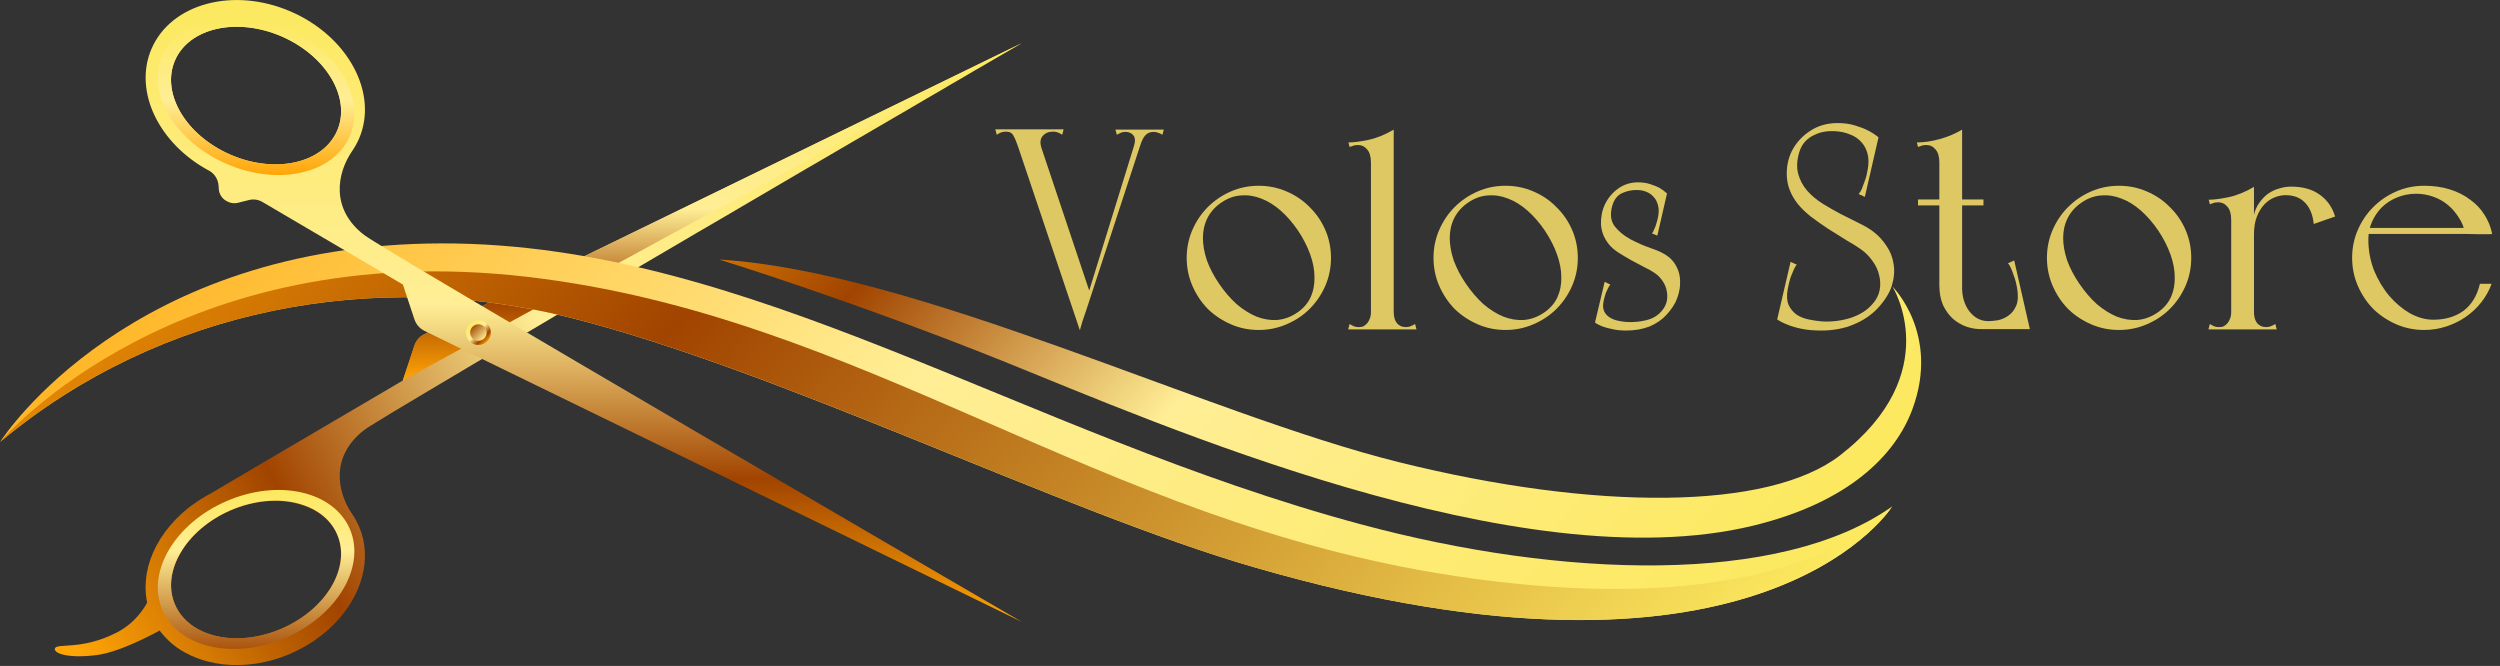 <?xml version="1.0" encoding="UTF-8"?>
<svg xmlns="http://www.w3.org/2000/svg" width="229" height="61" viewBox="0 0 229 61" fill="none">
  <rect x="0" y="0" width="229" height="61" fill="#333333" stroke="none"/>
  <path d="M97.428 11.847L97.298 12.343C97.159 12.256 97.029 12.186 96.907 12.134C96.785 12.082 96.638 12.056 96.464 12.056C96.047 12.056 95.725 12.195 95.499 12.473C95.273 12.734 95.247 13.117 95.421 13.622L99.931 27.092C99.775 27.545 99.636 27.971 99.514 28.371C99.392 28.72 99.271 29.076 99.149 29.442C99.045 29.79 98.967 30.059 98.915 30.251L93.257 13.439C93.118 13.021 92.979 12.691 92.84 12.447C92.718 12.186 92.484 12.056 92.136 12.056C91.98 12.056 91.832 12.082 91.693 12.134C91.571 12.186 91.441 12.256 91.302 12.343L91.171 11.847H97.428ZM106.605 11.873L106.475 12.343C106.336 12.256 106.206 12.195 106.084 12.16C105.962 12.108 105.823 12.082 105.667 12.082C105.371 12.082 105.128 12.177 104.937 12.369C104.746 12.56 104.581 12.882 104.442 13.335L103.816 13.622L104.259 11.873H106.605ZM103.868 13.387L104.833 12.134L99.54 28.293H99.253L103.868 13.387ZM102.173 11.873H104.911L104.311 13.596L103.868 13.387C104.007 12.934 103.99 12.604 103.816 12.395C103.642 12.186 103.407 12.082 103.112 12.082C102.921 12.082 102.756 12.117 102.617 12.186C102.478 12.256 102.373 12.308 102.304 12.343L102.173 11.873Z" fill="#DEC863"></path>
  <path d="M108.701 23.62C108.701 22.715 108.875 21.863 109.223 21.062C109.57 20.261 110.039 19.565 110.63 18.974C111.239 18.364 111.943 17.886 112.742 17.538C113.542 17.19 114.393 17.016 115.297 17.016C116.201 17.016 117.053 17.19 117.852 17.538C118.669 17.886 119.373 18.364 119.964 18.974C120.572 19.565 121.05 20.261 121.398 21.062C121.745 21.863 121.919 22.715 121.919 23.62C121.919 24.525 121.745 25.378 121.398 26.179C121.05 26.979 120.572 27.684 119.964 28.293C119.373 28.885 118.669 29.355 117.852 29.703C117.053 30.051 116.201 30.225 115.297 30.225C114.393 30.225 113.542 30.051 112.742 29.703C111.943 29.355 111.239 28.885 110.63 28.293C110.039 27.684 109.57 26.979 109.223 26.179C108.875 25.378 108.701 24.525 108.701 23.62ZM111.673 25.996C112.16 26.709 112.69 27.327 113.264 27.849C113.855 28.354 114.463 28.737 115.089 28.998C115.714 29.242 116.34 29.346 116.966 29.311C117.609 29.259 118.217 29.041 118.791 28.659C119.364 28.276 119.781 27.806 120.042 27.249C120.303 26.675 120.424 26.057 120.407 25.395C120.407 24.734 120.277 24.038 120.016 23.307C119.755 22.576 119.382 21.845 118.895 21.114C118.408 20.401 117.878 19.791 117.305 19.287C116.731 18.782 116.14 18.417 115.532 18.19C114.923 17.947 114.306 17.851 113.681 17.903C113.072 17.938 112.481 18.147 111.908 18.53C111.334 18.913 110.9 19.391 110.604 19.965C110.326 20.522 110.187 21.131 110.187 21.793C110.187 22.437 110.309 23.124 110.552 23.855C110.813 24.569 111.187 25.282 111.673 25.996Z" fill="#DEC863"></path>
  <path d="M125.579 30.173V12.787L127.665 12.16V30.173H125.579ZM123.493 30.173L123.624 29.677C123.763 29.764 123.893 29.833 124.015 29.886C124.136 29.938 124.284 29.964 124.458 29.964C124.632 29.964 124.78 29.938 124.901 29.886C125.023 29.816 125.145 29.712 125.266 29.572C125.353 29.45 125.423 29.32 125.475 29.181C125.544 29.024 125.579 28.824 125.579 28.58C125.579 28.337 125.675 28.232 125.866 28.267C126.057 28.302 126.3 28.363 126.596 28.45C126.891 28.363 127.143 28.302 127.352 28.267C127.56 28.232 127.665 28.337 127.665 28.58C127.665 29.015 127.76 29.355 127.952 29.598C128.16 29.842 128.438 29.964 128.786 29.964C128.942 29.964 129.081 29.938 129.203 29.886C129.342 29.833 129.481 29.764 129.62 29.677L129.75 30.173H123.493ZM127.665 11.873V12.761C127.56 12.865 127.413 13.013 127.222 13.204C127.03 13.378 126.83 13.57 126.622 13.779C126.413 13.987 126.213 14.196 126.022 14.405C125.831 14.597 125.683 14.762 125.579 14.901C125.579 14.362 125.466 13.961 125.24 13.7C125.014 13.422 124.727 13.283 124.38 13.283C124.189 13.283 124.032 13.309 123.911 13.361C123.806 13.396 123.711 13.431 123.624 13.465L123.519 13.048C123.989 13.048 124.597 12.969 125.344 12.813C126.092 12.656 126.865 12.343 127.665 11.873Z" fill="#DEC863"></path>
  <path d="M131.31 23.62C131.31 22.715 131.483 21.863 131.831 21.062C132.179 20.261 132.648 19.565 133.239 18.974C133.847 18.364 134.551 17.886 135.351 17.538C136.15 17.19 137.002 17.016 137.906 17.016C138.809 17.016 139.661 17.19 140.461 17.538C141.277 17.886 141.981 18.364 142.572 18.974C143.181 19.565 143.659 20.261 144.006 21.062C144.354 21.863 144.528 22.715 144.528 23.62C144.528 24.525 144.354 25.378 144.006 26.179C143.659 26.979 143.181 27.684 142.572 28.293C141.981 28.885 141.277 29.355 140.461 29.703C139.661 30.051 138.809 30.225 137.906 30.225C137.002 30.225 136.15 30.051 135.351 29.703C134.551 29.355 133.847 28.885 133.239 28.293C132.648 27.684 132.179 26.979 131.831 26.179C131.483 25.378 131.31 24.525 131.31 23.62ZM134.282 25.996C134.768 26.709 135.299 27.327 135.872 27.849C136.463 28.354 137.071 28.737 137.697 28.998C138.323 29.242 138.948 29.346 139.574 29.311C140.217 29.259 140.826 29.041 141.399 28.659C141.973 28.276 142.39 27.806 142.651 27.249C142.911 26.675 143.033 26.057 143.016 25.395C143.016 24.734 142.885 24.038 142.624 23.307C142.364 22.576 141.99 21.845 141.503 21.114C141.017 20.401 140.487 19.791 139.913 19.287C139.34 18.782 138.749 18.417 138.14 18.19C137.532 17.947 136.915 17.851 136.289 17.903C135.681 17.938 135.09 18.147 134.516 18.53C133.943 18.913 133.508 19.391 133.213 19.965C132.935 20.522 132.796 21.131 132.796 21.793C132.796 22.437 132.917 23.124 133.161 23.855C133.421 24.569 133.795 25.282 134.282 25.996Z" fill="#DEC863"></path>
  <path d="M148.996 29.494C149.604 29.529 150.195 29.477 150.769 29.337C151.36 29.198 151.829 28.928 152.176 28.528C152.437 28.232 152.602 27.928 152.672 27.614C152.741 27.284 152.741 26.962 152.672 26.648C152.62 26.335 152.498 26.039 152.307 25.761C152.116 25.465 151.881 25.221 151.603 25.03C151.325 24.838 150.986 24.647 150.586 24.456C150.186 24.247 149.778 24.029 149.361 23.803C148.961 23.577 148.57 23.342 148.188 23.098C147.823 22.855 147.536 22.593 147.327 22.315C146.91 21.776 146.684 21.184 146.649 20.54C146.632 19.878 146.754 19.269 147.014 18.712C147.292 18.138 147.692 17.66 148.214 17.277C148.752 16.894 149.361 16.702 150.039 16.702C150.456 16.702 150.821 16.755 151.134 16.859C151.464 16.963 151.751 17.076 151.994 17.198C152.255 17.355 152.489 17.529 152.698 17.721L151.811 21.584L151.316 21.375C151.386 21.306 151.446 21.201 151.499 21.062C151.568 20.923 151.629 20.775 151.681 20.618C151.733 20.462 151.777 20.314 151.811 20.174C151.846 20.018 151.872 19.896 151.89 19.809C151.959 19.409 151.951 19.061 151.864 18.765C151.777 18.451 151.638 18.199 151.446 18.008C151.273 17.816 151.055 17.668 150.795 17.564C150.534 17.459 150.265 17.407 149.986 17.407C149.535 17.39 149.083 17.477 148.631 17.668C148.179 17.86 147.866 18.243 147.692 18.817C147.466 19.6 147.536 20.235 147.901 20.723C148.266 21.192 148.752 21.593 149.361 21.923C149.986 22.254 150.63 22.532 151.29 22.759C151.968 22.985 152.489 23.246 152.854 23.542C153.167 23.786 153.419 24.108 153.61 24.508C153.802 24.891 153.897 25.317 153.897 25.787C153.915 26.257 153.828 26.762 153.636 27.301C153.445 27.823 153.115 28.337 152.646 28.841C152.229 29.294 151.707 29.651 151.081 29.912C150.456 30.155 149.743 30.277 148.944 30.277C148.457 30.277 148.04 30.234 147.692 30.147C147.345 30.077 147.049 29.999 146.806 29.912C146.528 29.807 146.293 29.685 146.102 29.546L146.988 25.813L147.51 26.074C147.44 26.144 147.371 26.248 147.301 26.387C147.232 26.527 147.162 26.675 147.093 26.831C147.04 26.988 146.997 27.136 146.962 27.275C146.927 27.414 146.901 27.527 146.884 27.614C146.815 27.962 146.832 28.258 146.936 28.502C147.04 28.728 147.197 28.911 147.405 29.05C147.614 29.189 147.857 29.294 148.135 29.363C148.431 29.433 148.718 29.477 148.996 29.494Z" fill="#DEC863"></path>
  <path d="M166.884 29.442C167.77 29.494 168.639 29.39 169.491 29.128C170.342 28.85 171.012 28.432 171.498 27.875C171.863 27.475 172.089 27.04 172.176 26.57C172.263 26.1 172.246 25.639 172.124 25.187C172.02 24.734 171.82 24.308 171.524 23.907C171.246 23.507 170.916 23.168 170.534 22.889C170.151 22.611 169.682 22.315 169.126 22.002C168.587 21.671 168.031 21.323 167.457 20.957C166.901 20.592 166.371 20.218 165.867 19.835C165.363 19.435 164.954 19.034 164.641 18.634C164.051 17.868 163.729 17.059 163.677 16.206C163.625 15.336 163.781 14.536 164.146 13.805C164.529 13.074 165.076 12.473 165.789 12.003C166.519 11.516 167.362 11.273 168.317 11.273C168.908 11.273 169.43 11.342 169.882 11.481C170.351 11.62 170.742 11.768 171.055 11.925C171.437 12.117 171.776 12.334 172.072 12.578L170.82 18.034L170.247 17.773C170.351 17.668 170.447 17.52 170.534 17.329C170.62 17.12 170.699 16.911 170.768 16.702C170.855 16.476 170.925 16.259 170.977 16.05C171.029 15.823 171.064 15.649 171.081 15.528C171.185 14.953 171.177 14.457 171.055 14.04C170.933 13.604 170.733 13.248 170.455 12.969C170.177 12.673 169.847 12.456 169.465 12.317C169.082 12.16 168.683 12.064 168.265 12.03C167.9 11.995 167.535 12.003 167.17 12.056C166.823 12.108 166.493 12.212 166.18 12.369C165.867 12.508 165.589 12.708 165.345 12.969C165.102 13.23 164.92 13.57 164.798 13.987C164.589 14.718 164.563 15.371 164.72 15.945C164.876 16.502 165.146 17.007 165.528 17.459C165.928 17.912 166.406 18.312 166.962 18.66C167.518 19.008 168.083 19.33 168.656 19.626C169.247 19.922 169.804 20.201 170.325 20.462C170.864 20.723 171.298 20.984 171.629 21.245C172.08 21.593 172.471 22.019 172.802 22.524C173.149 23.029 173.367 23.585 173.454 24.195C173.558 24.804 173.506 25.456 173.297 26.152C173.089 26.831 172.654 27.527 171.994 28.241C171.403 28.867 170.664 29.363 169.777 29.729C168.908 30.094 167.918 30.277 166.805 30.277C166.128 30.277 165.537 30.225 165.033 30.12C164.529 30.016 164.111 29.894 163.781 29.755C163.399 29.616 163.069 29.45 162.79 29.259L164.016 23.986L164.589 24.247C164.485 24.351 164.389 24.508 164.303 24.717C164.216 24.908 164.129 25.117 164.042 25.343C163.972 25.552 163.911 25.77 163.859 25.996C163.807 26.205 163.772 26.37 163.755 26.492C163.651 27.066 163.677 27.545 163.833 27.928C164.007 28.293 164.25 28.589 164.563 28.815C164.876 29.024 165.241 29.172 165.658 29.259C166.075 29.346 166.484 29.407 166.884 29.442Z" fill="#DEC863"></path>
  <path d="M175.689 18.817V18.269H181.685V18.817H175.689ZM181.607 30.147C181.12 30.164 180.642 30.094 180.173 29.938C179.704 29.781 179.278 29.537 178.896 29.207C178.531 28.876 178.226 28.458 177.983 27.954C177.757 27.432 177.644 26.823 177.644 26.126H179.73C179.695 27.084 179.912 27.875 180.382 28.502C180.851 29.111 181.433 29.416 182.128 29.416C182.354 29.416 182.641 29.39 182.989 29.337C183.336 29.268 183.658 29.128 183.953 28.92C184.266 28.711 184.51 28.406 184.683 28.006C184.857 27.588 184.883 27.04 184.762 26.361C184.744 26.239 184.709 26.074 184.657 25.865C184.605 25.639 184.536 25.422 184.449 25.213C184.379 24.986 184.301 24.778 184.214 24.586C184.127 24.377 184.032 24.221 183.927 24.116L184.501 23.855L185.935 30.147H181.607ZM177.644 26.126V13.622L179.73 11.873V26.126H177.644ZM179.73 11.873V12.761C179.626 12.865 179.478 13.013 179.287 13.204C179.096 13.378 178.896 13.57 178.687 13.779C178.479 13.987 178.279 14.196 178.087 14.405C177.896 14.597 177.749 14.762 177.644 14.901C177.644 14.362 177.531 13.961 177.305 13.7C177.079 13.422 176.793 13.283 176.445 13.283C176.254 13.283 176.097 13.309 175.976 13.361C175.871 13.396 175.776 13.431 175.689 13.465L175.585 13.048C176.245 13.048 176.949 12.943 177.696 12.734C178.444 12.525 179.122 12.238 179.73 11.873Z" fill="#DEC863"></path>
  <path d="M187.5 23.62C187.5 22.715 187.674 21.863 188.021 21.062C188.369 20.261 188.838 19.565 189.429 18.974C190.037 18.364 190.741 17.886 191.541 17.538C192.34 17.19 193.192 17.016 194.096 17.016C195 17.016 195.851 17.19 196.651 17.538C197.468 17.886 198.172 18.364 198.763 18.974C199.371 19.565 199.849 20.261 200.197 21.062C200.544 21.863 200.718 22.715 200.718 23.62C200.718 24.525 200.544 25.378 200.197 26.179C199.849 26.979 199.371 27.684 198.763 28.293C198.172 28.885 197.468 29.355 196.651 29.703C195.851 30.051 195 30.225 194.096 30.225C193.192 30.225 192.34 30.051 191.541 29.703C190.741 29.355 190.037 28.885 189.429 28.293C188.838 27.684 188.369 26.979 188.021 26.179C187.674 25.378 187.5 24.525 187.5 23.62ZM190.472 25.996C190.959 26.709 191.489 27.327 192.062 27.849C192.653 28.354 193.262 28.737 193.887 28.998C194.513 29.242 195.139 29.346 195.764 29.311C196.408 29.259 197.016 29.041 197.589 28.659C198.163 28.276 198.58 27.806 198.841 27.249C199.102 26.675 199.223 26.057 199.206 25.395C199.206 24.734 199.075 24.038 198.815 23.307C198.554 22.576 198.18 21.845 197.694 21.114C197.207 20.401 196.677 19.791 196.103 19.287C195.53 18.782 194.939 18.417 194.331 18.19C193.722 17.947 193.105 17.851 192.479 17.903C191.871 17.938 191.28 18.147 190.707 18.53C190.133 18.913 189.699 19.391 189.403 19.965C189.125 20.522 188.986 21.131 188.986 21.793C188.986 22.437 189.108 23.124 189.351 23.855C189.612 24.569 189.985 25.282 190.472 25.996Z" fill="#DEC863"></path>
  <path d="M204.378 30.173V18.034L206.464 17.407V30.173H204.378ZM202.292 30.173L202.423 29.677C202.562 29.764 202.692 29.833 202.814 29.886C202.935 29.938 203.083 29.964 203.257 29.964C203.431 29.964 203.578 29.938 203.7 29.886C203.822 29.816 203.943 29.712 204.065 29.572C204.152 29.45 204.221 29.32 204.274 29.181C204.343 29.024 204.378 28.824 204.378 28.58C204.378 28.337 204.473 28.232 204.665 28.267C204.856 28.302 205.099 28.363 205.395 28.45C205.69 28.363 205.942 28.302 206.151 28.267C206.359 28.232 206.464 28.337 206.464 28.58C206.464 29.015 206.559 29.355 206.75 29.598C206.959 29.842 207.237 29.964 207.585 29.964C207.741 29.964 207.88 29.938 208.002 29.886C208.141 29.833 208.28 29.764 208.419 29.677L208.549 30.173H202.292ZM206.464 17.12V18.008C206.359 18.112 206.212 18.26 206.02 18.451C205.829 18.625 205.629 18.817 205.421 19.026C205.212 19.235 205.012 19.443 204.821 19.652C204.63 19.844 204.482 20.009 204.378 20.148C204.378 19.609 204.265 19.209 204.039 18.947C203.813 18.669 203.526 18.53 203.179 18.53C202.987 18.53 202.831 18.556 202.709 18.608C202.605 18.643 202.509 18.678 202.423 18.712L202.318 18.295C202.788 18.295 203.396 18.216 204.143 18.06C204.891 17.903 205.664 17.59 206.464 17.12ZM206.464 21.48V19.678C206.55 19.278 206.707 18.921 206.933 18.608C207.159 18.277 207.419 17.999 207.715 17.773C208.028 17.546 208.367 17.381 208.732 17.277C209.114 17.155 209.488 17.094 209.853 17.094C210.948 17.094 211.834 17.346 212.512 17.851C213.19 18.338 213.65 19 213.894 19.835L211.938 20.514C211.852 19.678 211.591 19.034 211.156 18.582C210.722 18.112 210.122 17.877 209.357 17.877C209.027 17.877 208.688 17.947 208.341 18.086C207.993 18.225 207.68 18.443 207.402 18.739C207.124 19.034 206.898 19.409 206.724 19.861C206.55 20.314 206.464 20.853 206.464 21.48Z" fill="#DEC863"></path>
  <path d="M216.941 21.923C216.941 22.933 217.115 23.881 217.462 24.769C217.827 25.657 218.297 26.44 218.87 27.118C219.444 27.78 220.078 28.311 220.774 28.711C221.486 29.094 222.19 29.285 222.885 29.285C223.98 29.285 224.901 29.015 225.649 28.476C226.396 27.919 226.9 27.092 227.161 25.996H228.23C228.004 26.622 227.682 27.197 227.265 27.719C226.865 28.224 226.387 28.667 225.831 29.05C225.292 29.416 224.702 29.703 224.058 29.912C223.415 30.12 222.746 30.225 222.051 30.225C221.147 30.225 220.296 30.051 219.496 29.703C218.697 29.355 217.993 28.885 217.384 28.293C216.793 27.684 216.324 26.979 215.976 26.179C215.629 25.378 215.455 24.525 215.455 23.62C215.455 22.715 215.629 21.863 215.976 21.062C216.324 20.261 216.793 19.565 217.384 18.974C217.993 18.364 218.697 17.886 219.496 17.538C220.296 17.19 221.147 17.016 222.051 17.016C222.92 17.016 223.711 17.129 224.423 17.355C225.136 17.581 225.753 17.895 226.275 18.295C226.813 18.678 227.248 19.139 227.578 19.678C227.926 20.218 228.16 20.801 228.282 21.427C228.282 21.445 228.152 21.453 227.891 21.453C227.63 21.453 227.352 21.453 227.057 21.453C226.692 21.453 226.275 21.445 225.805 21.427C225.718 20.87 225.527 20.375 225.232 19.939C224.954 19.487 224.615 19.095 224.215 18.765C223.815 18.434 223.363 18.182 222.859 18.008C222.355 17.834 221.842 17.747 221.321 17.747C220.695 17.747 220.113 17.86 219.574 18.086C219.053 18.295 218.592 18.591 218.192 18.974C217.81 19.356 217.506 19.8 217.28 20.305C217.054 20.81 216.941 21.349 216.941 21.923ZM216.472 21.427V20.879H227.917L228.282 21.427H216.472Z" fill="#DEC863"></path>
  <path d="M26.63 59.864C27.154 59.637 27.652 59.385 28.124 59.106C29.061 58.543 29.895 57.896 30.619 57.157C33.141 54.587 34.143 51.142 32.889 48.228C32.714 47.84 32.52 47.471 32.281 47.121C30.833 45.036 30.283 41.759 33.354 39.396C33.38 39.37 33.425 39.344 33.49 39.305C33.535 39.266 33.58 39.234 33.645 39.189C33.852 39.059 34.162 38.871 34.55 38.625C34.621 38.58 34.692 38.535 34.776 38.489C35.533 38.017 36.587 37.382 37.867 36.625C37.996 36.54 38.132 36.463 38.255 36.392C41.164 34.65 45.153 32.286 49.679 29.638C50.015 29.437 50.358 29.236 50.701 29.029C53.694 27.274 56.894 25.39 60.153 23.486C60.379 23.35 60.612 23.214 60.838 23.085C61.853 22.489 62.875 21.887 63.903 21.285C64.582 20.883 65.26 20.488 65.939 20.1C66.282 19.893 66.638 19.692 66.98 19.491C67.207 19.355 67.433 19.219 67.659 19.09C69.786 17.846 71.874 16.629 73.892 15.438C74.112 15.321 74.318 15.192 74.532 15.069C75.372 14.576 76.213 14.091 77.027 13.612C77.37 13.411 77.713 13.21 78.049 13.016C78.12 12.977 78.185 12.945 78.249 12.899C78.45 12.789 78.65 12.673 78.844 12.556C79.18 12.368 79.51 12.168 79.84 11.973C80.428 11.63 80.997 11.293 81.56 10.97C81.611 10.944 81.669 10.918 81.715 10.879C81.902 10.769 82.083 10.659 82.264 10.562C82.581 10.38 82.898 10.199 83.202 10.018C83.376 9.908 83.557 9.811 83.725 9.707C84.113 9.48 84.495 9.254 84.863 9.04C85.322 8.775 85.775 8.516 86.202 8.263C86.519 8.082 86.816 7.901 87.113 7.726C87.708 7.383 88.271 7.059 88.794 6.748C88.936 6.664 89.092 6.573 89.24 6.482C89.473 6.353 89.699 6.217 89.919 6.094C90.165 5.952 90.398 5.816 90.624 5.68C90.824 5.569 91.025 5.453 91.206 5.343C91.303 5.291 91.413 5.226 91.516 5.162C92.15 4.799 92.648 4.508 93.01 4.294C93.21 4.177 93.372 4.087 93.482 4.022C93.507 4.002 93.533 3.996 93.553 3.977L38.895 30.603C38.442 30.823 38.106 31.211 37.957 31.677L36.897 34.857L24.044 42.407L19.195 45.263C18.969 45.379 18.742 45.508 18.536 45.645C18.361 45.742 18.193 45.852 18.031 45.968C17.967 46.007 17.915 46.039 17.857 46.085C17.74 46.169 17.624 46.247 17.501 46.337C17.365 46.434 17.23 46.538 17.1 46.655C16.939 46.784 16.784 46.92 16.628 47.063C15.102 48.448 14.042 50.132 13.583 51.874C13.538 52.048 13.499 52.23 13.467 52.411C13.441 52.508 13.421 52.612 13.415 52.709C13.396 52.845 13.376 52.974 13.37 53.11C13.26 54.25 13.415 55.39 13.874 56.465C14.184 57.17 14.598 57.805 15.122 58.355C15.251 58.491 15.387 58.627 15.523 58.757C15.937 59.139 16.409 59.482 16.926 59.761C17.262 59.948 17.624 60.117 17.992 60.259C18.374 60.414 18.762 60.531 19.156 60.622C19.557 60.719 19.958 60.797 20.378 60.848C22.35 61.081 24.529 60.777 26.63 59.871V59.864ZM25.79 57.585C25.272 57.811 24.749 57.993 24.225 58.129C23.882 58.219 23.54 58.291 23.197 58.349C22.874 58.401 22.544 58.44 22.221 58.459C22.201 58.459 22.182 58.465 22.169 58.459C20.359 58.556 18.704 58.122 17.514 57.235C17.294 57.073 17.1 56.898 16.919 56.711C16.732 56.523 16.564 56.309 16.415 56.096C16.273 55.869 16.143 55.636 16.034 55.39C14.74 52.398 17.029 48.532 21.122 46.758C21.639 46.532 22.163 46.35 22.686 46.214C23.003 46.13 23.32 46.072 23.624 46.014L23.785 45.988C24.096 45.942 24.4 45.916 24.697 45.891H24.749C25.938 45.832 27.044 46.014 28.007 46.389C28.512 46.583 28.983 46.81 29.391 47.114C30.044 47.606 30.555 48.222 30.871 48.96C32.164 51.958 29.889 55.817 25.783 57.591L25.79 57.585Z" fill="url(#paint0_linear_259_348)"></path>
  <path d="M20.753 45.903C16.014 47.949 13.376 52.423 14.876 55.875C16.37 59.332 21.413 60.478 26.165 58.426C30.904 56.367 33.535 51.905 32.042 48.448C30.548 44.99 25.492 43.844 20.753 45.903ZM30.884 48.946C32.178 51.938 29.902 55.803 25.796 57.578C21.697 59.352 17.32 58.374 16.027 55.376C14.734 52.385 17.023 48.519 21.115 46.745C25.221 44.97 29.598 45.955 30.884 48.946Z" fill="url(#paint1_linear_259_348)"></path>
  <path d="M36.897 34.856L93.553 3.976L93.598 3.95L38.888 30.596C38.442 30.809 38.106 31.198 37.951 31.671L36.897 34.85V34.856Z" fill="url(#paint2_linear_259_348)"></path>
  <path d="M13.486 55.182C13.486 55.182 12.665 56.923 10.719 57.927C7.48 59.598 5.198 58.879 5.03 59.397C4.894 59.824 6.135 60.342 8.851 60.006C11.139 59.721 14.631 57.752 14.631 57.752L14.475 55.182H13.486Z" fill="url(#paint3_linear_259_348)"></path>
  <path d="M173.335 46.376C172.786 47.225 160.43 65.18 114.876 51.958C97.232 46.843 71.397 33.905 52.181 29.087C34.311 24.613 14.773 28.155 0.006 40.484C0.362 39.934 11.909 22.36 40.428 22.295C68.571 22.243 93.411 39.636 124.684 48.034C143.013 52.962 163.081 53.667 173.342 46.376H173.335Z" fill="url(#paint4_linear_259_348)"></path>
  <path d="M173.335 46.383C172.786 47.225 160.43 65.174 114.876 51.952C97.232 46.836 71.397 33.899 52.181 29.081C34.311 24.607 14.773 28.149 0.006 40.477C0.485 39.953 16.241 21.654 48.225 25.351C79.239 28.939 100.471 47.807 133.199 52.748C164.167 57.429 172.902 46.907 173.348 46.383H173.335Z" fill="url(#paint5_linear_259_348)"></path>
  <path d="M93.605 56.969C91.84 55.94 35.359 23.065 33.355 21.524C30.283 19.161 30.833 15.884 32.281 13.799C32.514 13.456 32.721 13.087 32.889 12.698C34.68 8.541 31.88 3.329 26.631 1.056C21.387 -1.217 15.672 0.311 13.881 4.468C12.2 8.366 14.56 13.197 19.195 15.658C19.667 15.936 19.971 16.428 20.017 16.972L20.042 17.335C20.075 17.768 20.32 18.163 20.695 18.384L20.779 18.429C21.083 18.61 21.445 18.662 21.788 18.578L22.797 18.325C23.223 18.215 23.669 18.28 24.051 18.507L36.904 26.063L37.958 29.242C38.113 29.715 38.449 30.104 38.895 30.317L93.605 56.969ZM21.116 14.175C17.017 12.4 14.734 8.535 16.027 5.537C17.32 2.545 21.691 1.555 25.797 3.335C29.895 5.116 32.178 8.975 30.885 11.973C29.592 14.965 25.221 15.955 21.116 14.175Z" fill="url(#paint6_linear_259_348)"></path>
  <path d="M32.042 12.466C33.535 9.008 30.904 4.54 26.165 2.487C21.419 0.441 16.37 1.581 14.876 5.038C13.376 8.49 16.014 12.964 20.753 15.01C25.492 17.069 30.548 15.923 32.042 12.466ZM21.115 14.168C17.016 12.394 14.734 8.529 16.027 5.537C17.32 2.539 21.697 1.561 25.796 3.335C29.902 5.11 32.178 8.975 30.884 11.967C29.598 14.958 25.221 15.943 21.115 14.168Z" fill="url(#paint7_linear_259_348)"></path>
  <path d="M43.822 31.6C44.449 31.6 44.96 31.088 44.96 30.46C44.96 29.832 44.449 29.32 43.822 29.32C43.195 29.32 42.684 29.832 42.684 30.46C42.684 31.088 43.195 31.6 43.822 31.6Z" fill="url(#paint8_linear_259_348)"></path>
  <path d="M43.822 31.217C44.242 31.217 44.578 30.881 44.578 30.46C44.578 30.039 44.236 29.702 43.822 29.702C43.408 29.702 43.065 30.039 43.065 30.46C43.065 30.881 43.402 31.217 43.822 31.217Z" fill="url(#paint9_linear_259_348)"></path>
  <path d="M65.856 23.765C65.856 23.765 78.288 27.611 92.079 33.16C105.869 38.709 139.205 53.363 160.618 48.144C169.352 46.014 173.626 41.694 175.184 37.466C177.725 30.564 173.354 26.258 173.354 26.258C173.354 26.258 178.287 34.144 168.57 41.694C162.014 46.784 146.077 46.791 128.142 42.336C110.402 37.932 84.062 24.878 65.862 23.771L65.856 23.765Z" fill="url(#paint10_linear_259_348)"></path>
  <defs>
    <linearGradient id="paint0_linear_259_348" x1="96.184" y1="12.051" x2="6.6" y2="58.806" gradientUnits="userSpaceOnUse">
      <stop stop-color="#FCE95F"></stop>
      <stop offset="0.49" stop-color="#FFEE95"></stop>
      <stop offset="0.77" stop-color="#A14400"></stop>
      <stop offset="1" stop-color="#FFA506"></stop>
    </linearGradient>
    <linearGradient id="paint1_linear_259_348" x1="23.456" y1="59.449" x2="23.456" y2="44.88" gradientUnits="userSpaceOnUse">
      <stop stop-color="#AA540E"></stop>
      <stop offset="0.62" stop-color="#FFEE95"></stop>
      <stop offset="1" stop-color="#FCE95F"></stop>
    </linearGradient>
    <linearGradient id="paint2_linear_259_348" x1="65.241" y1="3.95" x2="65.241" y2="34.856" gradientUnits="userSpaceOnUse">
      <stop stop-color="#FCE95F"></stop>
      <stop offset="0.49" stop-color="#FFEE95"></stop>
      <stop offset="0.77" stop-color="#A14400"></stop>
      <stop offset="1" stop-color="#FFA506"></stop>
    </linearGradient>
    <linearGradient id="paint3_linear_259_348" x1="96.714" y1="13.06" x2="7.124" y2="59.816" gradientUnits="userSpaceOnUse">
      <stop stop-color="#FCE95F"></stop>
      <stop offset="0.49" stop-color="#FFEE95"></stop>
      <stop offset="0.77" stop-color="#A14400"></stop>
      <stop offset="1" stop-color="#FFA506"></stop>
    </linearGradient>
    <linearGradient id="paint4_linear_259_348" x1="24.335" y1="-13.824" x2="134.911" y2="87.423" gradientUnits="userSpaceOnUse">
      <stop stop-color="#FFA506"></stop>
      <stop offset="0.51" stop-color="#FFEE95"></stop>
      <stop offset="1" stop-color="#FCE95F"></stop>
    </linearGradient>
    <linearGradient id="paint5_linear_259_348" x1="24.549" y1="-13.623" x2="134.91" y2="87.43" gradientUnits="userSpaceOnUse">
      <stop stop-color="#FFA506"></stop>
      <stop offset="0.38" stop-color="#A14400"></stop>
      <stop offset="1" stop-color="#FCE95F"></stop>
    </linearGradient>
    <linearGradient id="paint6_linear_259_348" x1="53.468" y1="0" x2="53.468" y2="56.976" gradientUnits="userSpaceOnUse">
      <stop stop-color="#FCE95F"></stop>
      <stop offset="0.49" stop-color="#FFEE95"></stop>
      <stop offset="0.77" stop-color="#A14400"></stop>
      <stop offset="1" stop-color="#FFA506"></stop>
    </linearGradient>
    <linearGradient id="paint7_linear_259_348" x1="23.456" y1="1.471" x2="23.456" y2="16.04" gradientUnits="userSpaceOnUse">
      <stop stop-color="#FCE95F"></stop>
      <stop offset="0.53" stop-color="#FFEE95"></stop>
      <stop offset="1" stop-color="#FFA506"></stop>
    </linearGradient>
    <linearGradient id="paint8_linear_259_348" x1="42.885" y1="29.521" x2="44.691" y2="31.325" gradientUnits="userSpaceOnUse">
      <stop stop-color="#FCE95F"></stop>
      <stop offset="0.49" stop-color="#FFEE95"></stop>
      <stop offset="0.77" stop-color="#A14400"></stop>
      <stop offset="1" stop-color="#FFA506"></stop>
    </linearGradient>
    <linearGradient id="paint9_linear_259_348" x1="43.201" y1="29.838" x2="44.399" y2="31.034" gradientUnits="userSpaceOnUse">
      <stop stop-color="#A14400"></stop>
      <stop offset="1" stop-color="#FFEE95"></stop>
    </linearGradient>
    <linearGradient id="paint10_linear_259_348" x1="80.448" y1="-10.949" x2="156.431" y2="58.628" gradientUnits="userSpaceOnUse">
      <stop stop-color="#FFA506"></stop>
      <stop offset="0.23" stop-color="#A14400"></stop>
      <stop offset="0.51" stop-color="#FFEE95"></stop>
      <stop offset="1" stop-color="#FCE95F"></stop>
    </linearGradient>
  </defs>
</svg>
